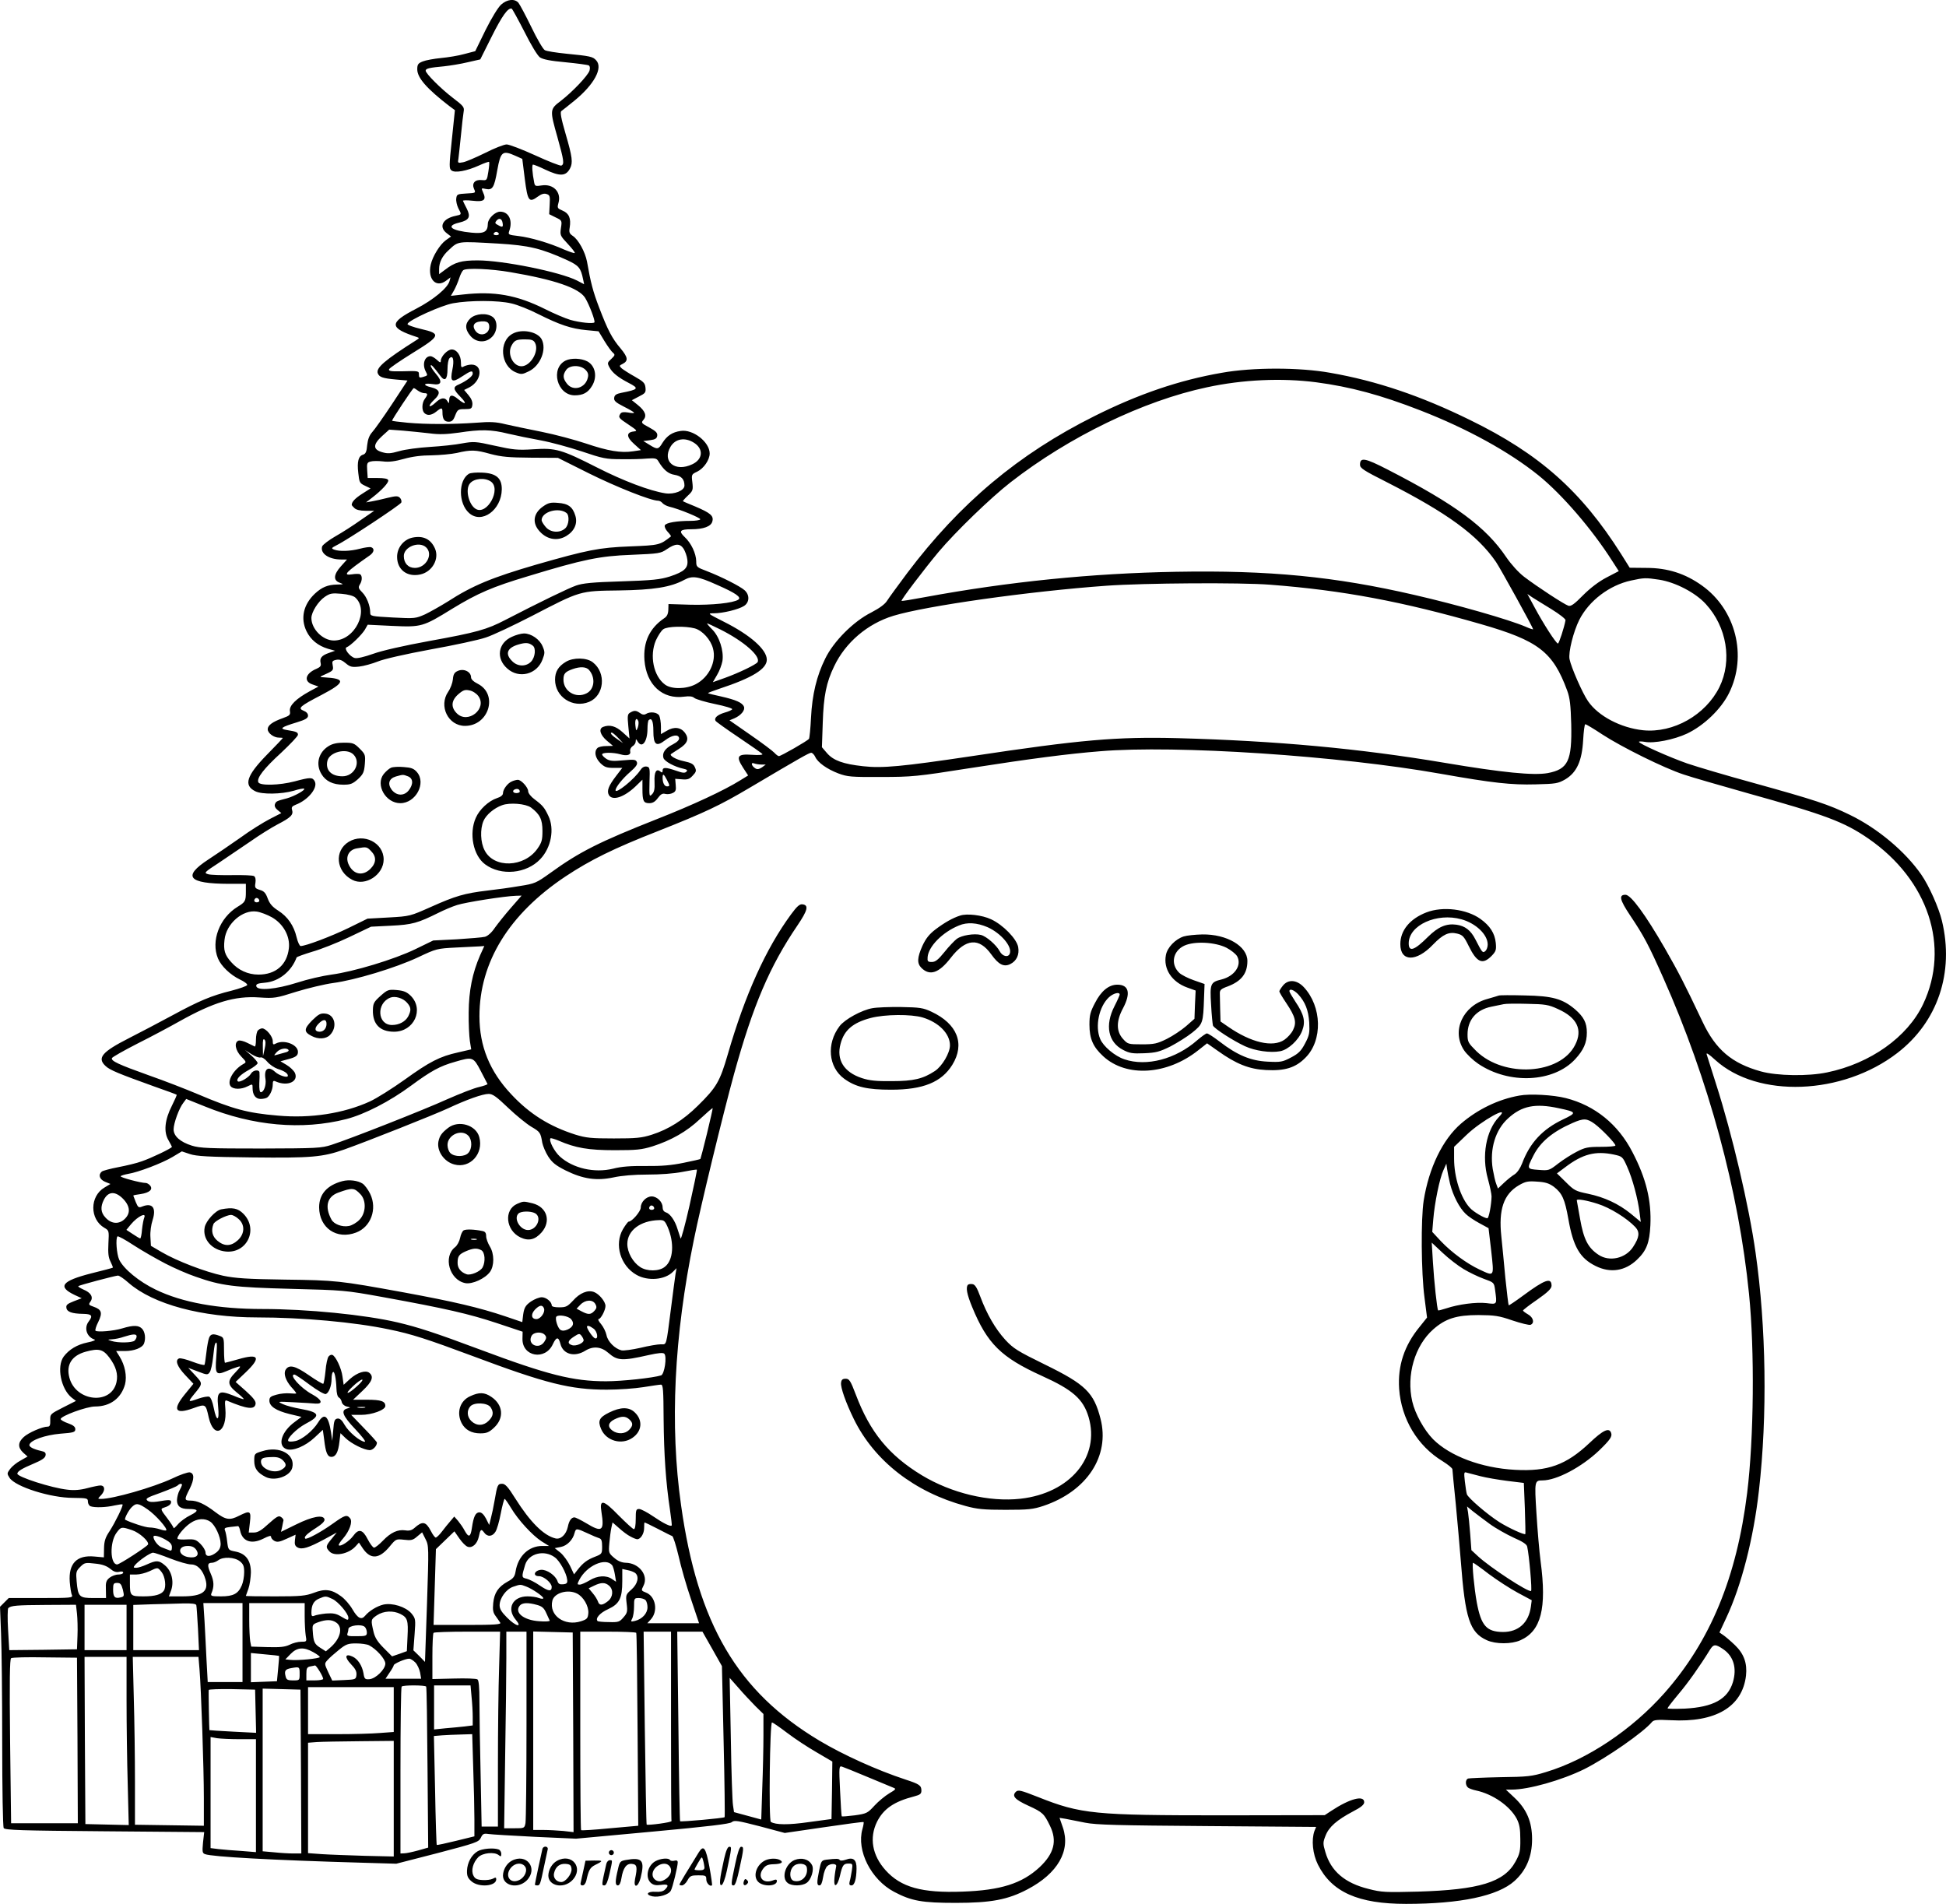 <?xml version="1.0" encoding="UTF-8"?>
<svg xmlns="http://www.w3.org/2000/svg" version="1.0" viewBox="0 0 1158.028 1132.95" preserveAspectRatio="xMidYMid meet">
  <g transform="translate(-245.696,1409.95) scale(0.1,-0.1)" fill="#000000" stroke="none">
    <path d="M5439 14072 c-18 -16 -57 -80 -93 -152 l-61 -125 -65 -17 c-35 -10 -98 -20 -140 -24 -41 -4 -90 -13 -107 -20 -28 -11 -33 -18 -33 -47 0 -51 58 -116 190 -218 l34 -25 -18 -174 c-17 -160 -17 -174 -2 -185 21 -16 91 -3 164 30 30 14 57 23 59 21 3 -2 1 -28 -4 -58 -8 -52 -9 -53 -39 -50 -41 4 -61 -19 -46 -53 11 -24 10 -24 -46 -27 -54 -3 -57 -5 -60 -30 -2 -15 4 -40 12 -57 21 -39 21 -38 -16 -46 -77 -16 -102 -65 -53 -103 l26 -20 -31 -22 c-35 -25 -79 -96 -90 -146 -19 -85 31 -139 90 -96 l28 21 -6 -22 c-11 -41 -95 -111 -199 -165 -163 -84 -162 -114 7 -169 12 -4 12 -7 -3 -16 -191 -121 -244 -167 -232 -199 9 -23 30 -30 109 -37 l68 -6 -92 -140 c-51 -77 -104 -152 -118 -167 -17 -19 -26 -42 -30 -77 -3 -39 -9 -52 -24 -57 -28 -8 -37 -41 -29 -109 6 -56 8 -61 40 -76 l33 -16 -50 -32 c-42 -27 -62 -48 -62 -66 0 -2 7 -11 16 -19 10 -10 33 -16 66 -16 l52 0 -80 -55 c-43 -31 -112 -75 -151 -97 -40 -23 -75 -50 -79 -60 -13 -42 40 -78 114 -78 l34 0 -36 -40 c-44 -49 -47 -84 -8 -98 26 -10 25 -10 -15 -11 -56 -1 -91 -16 -132 -54 -69 -65 -87 -147 -50 -224 25 -51 68 -86 127 -104 l43 -12 -37 -13 c-43 -15 -56 -31 -49 -60 4 -17 -2 -24 -24 -34 -68 -28 -79 -76 -23 -94 l34 -12 -52 -28 c-82 -45 -122 -85 -118 -117 4 -24 -1 -28 -42 -43 -62 -22 -90 -43 -90 -66 0 -23 36 -50 67 -50 13 0 23 -1 23 -2 0 -2 -43 -47 -95 -100 -121 -124 -140 -182 -69 -217 39 -20 156 -18 229 3 31 10 59 15 62 12 8 -8 -59 -45 -102 -57 -61 -16 -65 -17 -72 -35 -4 -11 2 -24 16 -35 l22 -18 -68 -35 c-37 -19 -118 -69 -178 -113 -61 -43 -145 -100 -188 -128 -156 -102 -121 -144 121 -145 l102 0 0 -47 c0 -56 -4 -62 -50 -90 -107 -66 -159 -203 -116 -307 19 -46 74 -98 130 -125 26 -12 46 -27 44 -33 -2 -6 -44 -21 -94 -34 -118 -29 -192 -60 -354 -148 -74 -40 -190 -101 -257 -135 -159 -81 -190 -117 -138 -165 25 -24 76 -45 290 -122 72 -25 131 -47 133 -49 2 -2 -11 -31 -28 -65 -43 -84 -50 -156 -21 -205 11 -20 21 -38 21 -40 0 -8 -123 -67 -179 -86 -29 -11 -93 -26 -140 -35 -47 -9 -92 -21 -98 -26 -23 -19 -14 -47 19 -61 l32 -13 -35 -21 c-89 -52 -89 -189 -1 -240 28 -16 28 -18 24 -93 -3 -59 0 -84 13 -109 9 -18 15 -34 13 -35 -2 -2 -59 -17 -128 -34 -176 -45 -202 -79 -100 -128 l43 -20 -47 -18 c-38 -15 -47 -22 -44 -39 3 -24 32 -35 101 -36 50 -1 58 -11 32 -45 -30 -39 -12 -93 35 -108 8 -3 -11 -11 -42 -17 -63 -13 -110 -42 -142 -84 -43 -59 -17 -193 48 -245 l25 -19 -77 -39 c-76 -39 -77 -39 -76 -76 1 -29 -3 -38 -15 -38 -32 0 -115 -36 -143 -62 -35 -32 -36 -62 -3 -93 l26 -23 -42 -24 c-23 -12 -51 -35 -62 -50 -19 -26 -19 -28 -3 -53 35 -53 244 -119 378 -119 83 -1 88 -2 88 -22 0 -12 7 -25 16 -28 24 -9 93 -7 143 5 24 5 45 8 47 6 6 -6 -43 -106 -77 -159 -25 -37 -32 -59 -33 -101 l-1 -55 -56 5 c-105 10 -155 -41 -147 -151 3 -34 8 -69 13 -78 7 -17 -6 -18 -184 -18 l-192 0 -26 -26 -26 -26 6 -157 c4 -86 7 -379 7 -651 0 -277 4 -501 9 -509 8 -12 103 -15 601 -19 l592 -5 -7 -62 c-5 -55 -4 -63 12 -69 41 -16 405 -36 933 -51 l205 -6 245 63 c229 60 246 66 258 91 11 24 18 27 45 23 18 -3 142 -10 277 -17 l245 -11 455 42 c337 31 459 46 471 56 15 13 34 10 166 -24 l150 -40 233 34 c128 19 234 33 236 31 2 -2 -1 -21 -7 -42 -36 -128 51 -300 188 -373 104 -55 167 -66 368 -66 210 0 310 19 427 81 179 94 257 229 210 367 l-20 58 37 -6 c20 -4 72 -14 116 -23 66 -13 193 -16 727 -20 l647 -5 -10 -24 c-19 -53 -11 -137 21 -201 82 -163 239 -233 524 -233 323 0 546 47 645 136 70 63 105 145 105 249 0 103 -32 179 -106 248 l-50 47 35 0 c101 0 298 56 432 122 133 67 352 219 403 281 11 12 31 14 111 10 266 -15 426 79 448 265 8 74 -12 130 -66 182 -26 25 -58 52 -70 60 l-22 15 41 88 c90 192 162 472 194 757 51 447 43 974 -20 1415 -39 278 -140 707 -234 1000 -28 88 -54 169 -57 180 -4 13 13 2 51 -33 252 -229 757 -210 1083 41 241 185 340 479 266 787 -18 76 -77 209 -123 275 -95 137 -259 275 -424 355 -127 62 -209 89 -573 190 -161 44 -339 97 -395 116 -106 37 -288 118 -288 129 0 3 15 3 34 0 55 -11 175 13 252 49 101 48 203 146 250 241 110 222 40 497 -161 640 -99 71 -204 105 -330 105 l-100 1 -52 83 c-237 374 -486 595 -898 796 -293 144 -557 233 -832 281 -182 33 -464 33 -646 0 -254 -44 -496 -127 -756 -257 -453 -226 -802 -519 -1115 -934 -56 -75 -110 -149 -120 -165 -12 -20 -44 -44 -94 -70 -106 -53 -225 -172 -275 -276 -50 -101 -77 -212 -84 -351 -3 -64 -9 -121 -12 -125 -8 -12 -167 -103 -179 -103 -5 0 -17 9 -27 20 -10 11 -74 59 -142 106 l-125 87 29 12 c39 17 65 48 57 69 -9 24 -48 41 -136 61 -43 9 -78 18 -78 20 0 2 30 13 68 26 197 65 282 118 282 173 0 60 -98 147 -258 227 -95 48 -96 49 -57 49 54 0 148 23 180 44 32 21 34 65 3 93 -27 24 -137 80 -225 114 -61 23 -63 25 -63 59 -1 46 -30 108 -69 144 -37 35 -28 46 39 46 74 0 119 17 126 47 9 33 -11 50 -103 89 -37 15 -70 29 -72 31 -2 1 11 16 29 33 30 28 32 34 27 79 -6 47 -5 48 29 64 39 19 74 70 74 108 0 68 -100 146 -173 134 -49 -7 -81 -28 -108 -71 -24 -40 -30 -41 -78 -11 l-36 22 40 5 c31 4 41 10 43 27 2 17 -8 27 -48 49 -47 25 -49 28 -34 45 21 24 11 52 -33 88 l-36 29 42 22 c38 19 42 24 39 53 -3 27 -12 36 -63 65 -33 18 -68 41 -78 49 -16 15 -16 17 5 27 35 18 32 39 -12 92 -51 60 -76 108 -128 244 -37 97 -50 148 -72 273 -11 57 -51 131 -85 153 -19 13 -23 21 -18 49 9 55 -4 85 -42 101 -31 13 -33 16 -25 45 19 65 -30 116 -100 105 -36 -6 -40 -4 -44 16 -12 60 -15 108 -7 108 5 0 38 -13 73 -30 87 -41 122 -40 147 7 18 34 14 68 -26 205 -28 96 -34 131 -25 137 6 4 41 32 78 62 117 96 170 194 129 239 -20 23 -37 26 -179 40 -60 6 -117 15 -127 21 -10 5 -46 66 -80 137 -34 70 -69 135 -77 145 -23 26 -67 21 -103 -11z m139 -162 c39 -78 77 -141 92 -152 18 -12 62 -21 152 -29 70 -7 132 -15 139 -19 7 -5 8 -16 4 -31 -10 -30 -101 -126 -171 -180 -66 -50 -66 -53 -19 -219 38 -136 41 -158 22 -166 -7 -2 -77 25 -155 61 -79 36 -155 65 -170 65 -15 0 -72 -22 -127 -50 -55 -27 -115 -53 -132 -56 -32 -6 -33 -5 -28 22 2 16 9 79 15 139 6 61 13 124 16 140 5 27 -1 34 -64 82 -72 55 -162 145 -162 162 0 13 23 18 110 26 36 4 99 14 140 24 l75 17 67 134 c62 124 98 175 120 168 4 -2 38 -64 76 -138z m-53 -738 l40 -18 15 -120 c17 -132 25 -143 78 -104 20 15 37 20 51 15 20 -6 22 -13 19 -63 l-3 -57 38 -19 c38 -18 39 -19 32 -63 -6 -43 -5 -46 40 -94 26 -28 45 -52 42 -55 -2 -3 -30 7 -62 20 -86 39 -203 73 -273 81 -59 7 -62 8 -55 29 23 63 -2 116 -54 116 -30 0 -73 -42 -73 -72 -1 -49 -22 -60 -97 -53 -123 12 -157 40 -73 60 59 14 69 34 45 82 -11 21 -21 42 -23 47 -3 4 23 5 57 1 69 -8 84 4 62 51 -11 25 -10 25 17 19 40 -8 50 8 68 111 20 112 31 121 109 86z m-77 -400 c4 -25 -1 -27 -29 -11 -16 8 -18 13 -8 25 16 19 33 13 37 -14z m-23 -62 c3 -5 -3 -10 -15 -10 -12 0 -18 5 -15 10 3 6 10 10 15 10 5 0 12 -4 15 -10z m-2 -60 c181 -11 254 -28 410 -99 69 -32 80 -46 94 -114 l6 -29 -42 22 c-100 51 -441 120 -592 120 -97 0 -136 -11 -194 -56 l-35 -26 0 31 c0 39 19 78 57 112 59 55 48 53 296 39z m71 -170 c265 -45 409 -95 445 -153 25 -41 62 -139 55 -146 -9 -9 -87 -1 -143 15 -30 9 -99 38 -152 65 -167 83 -300 107 -487 86 l-72 -8 19 33 c10 18 24 51 31 73 7 22 18 43 24 47 21 14 164 8 280 -12z m6 -186 c36 -8 109 -37 163 -65 124 -62 194 -86 284 -94 l72 -7 35 -58 c19 -31 42 -63 51 -70 13 -11 12 -15 -10 -36 -24 -22 -25 -25 -11 -51 16 -31 52 -60 114 -92 64 -33 59 -39 -43 -59 -30 -6 -41 -13 -43 -29 -3 -18 8 -28 57 -53 34 -17 61 -33 61 -36 0 -4 -16 -3 -36 1 -26 4 -39 2 -45 -7 -14 -22 -11 -26 48 -65 52 -35 55 -38 31 -41 -45 -5 -44 -33 2 -74 l41 -37 -47 -7 c-72 -11 -149 2 -279 46 -66 22 -185 54 -265 70 -80 16 -176 36 -215 45 -56 14 -91 16 -175 9 -143 -10 -296 -10 -407 0 -51 5 -93 10 -93 12 0 8 123 194 129 194 3 0 15 -7 25 -15 11 -8 28 -15 38 -15 22 0 22 -8 3 -34 -18 -24 -19 -68 -3 -84 17 -17 42 -15 71 8 32 26 37 25 37 -4 0 -40 11 -56 37 -56 19 0 28 8 39 38 14 35 18 37 57 37 38 0 42 3 45 26 2 17 -6 37 -23 57 l-26 31 30 15 c75 39 84 136 13 136 -13 0 -32 -5 -43 -10 -17 -10 -19 -7 -19 22 0 43 -25 78 -55 78 -25 0 -65 -42 -65 -68 0 -12 -5 -11 -23 6 -13 12 -30 22 -38 22 -36 0 -51 -49 -28 -92 12 -23 12 -23 -18 -32 -19 -6 -23 -3 -23 13 0 24 1 24 -104 21 -61 -1 -77 1 -74 12 2 7 65 50 139 96 169 104 173 116 51 144 -46 11 -82 24 -80 30 8 23 200 110 271 123 100 18 268 18 347 -1z m-351 -394 c-15 -72 -3 -81 57 -41 53 35 64 38 64 17 0 -16 -38 -44 -82 -64 -37 -15 -35 -29 9 -74 42 -43 31 -51 -16 -12 -33 28 -51 25 -51 -9 -1 -20 -2 -20 -11 -4 -14 24 -39 21 -71 -10 -15 -14 -31 -24 -34 -20 -4 3 8 20 25 36 43 40 38 62 -17 76 -52 12 -45 27 9 19 54 -9 61 14 20 61 -17 20 -31 41 -31 48 1 12 16 -5 56 -58 28 -39 44 -25 44 39 0 28 5 57 12 64 21 21 29 -12 17 -68z m5138 -75 c206 -27 387 -76 623 -168 280 -109 528 -246 702 -386 140 -113 319 -321 438 -508 l40 -62 -73 -38 c-46 -24 -96 -62 -140 -106 -52 -53 -72 -67 -87 -62 -25 8 -187 114 -263 172 -34 26 -77 74 -106 116 -121 180 -303 315 -706 522 -136 70 -165 75 -165 29 0 -20 21 -34 158 -103 361 -184 541 -315 651 -475 26 -38 221 -391 221 -401 0 -2 -20 4 -44 15 -100 43 -408 131 -661 189 -475 110 -866 148 -1420 138 -502 -9 -997 -59 -1495 -151 -74 -14 -136 -24 -138 -22 -5 5 135 189 220 291 101 120 311 323 428 414 349 272 792 486 1170 566 213 46 443 56 647 30z m-5275 -304 c59 -8 102 -6 175 4 130 20 192 19 293 -6 47 -11 134 -29 195 -40 60 -11 170 -41 245 -66 124 -42 143 -46 235 -46 55 -1 124 1 154 4 45 3 56 1 65 -15 31 -52 59 -76 97 -82 41 -7 59 -26 59 -64 0 -30 -61 -54 -114 -46 -91 14 -250 74 -405 153 -213 108 -246 118 -381 109 -93 -6 -120 -3 -228 21 -116 26 -126 26 -195 14 -40 -8 -126 -17 -192 -21 -66 -4 -148 -15 -182 -25 -53 -15 -69 -16 -103 -6 -55 16 -54 46 1 96 l42 38 81 -6 c45 -4 116 -11 158 -16z m1576 -57 c57 -37 51 -98 -11 -127 -102 -49 -182 15 -130 104 29 49 87 58 141 23z m-1212 -66 c65 -17 108 -21 240 -22 l161 -1 184 -92 c163 -81 369 -163 412 -163 8 0 20 -6 26 -14 7 -8 24 -17 39 -21 60 -14 191 -68 186 -76 -3 -5 -29 -9 -58 -9 -82 0 -147 -11 -153 -27 -3 -8 5 -25 17 -38 13 -14 22 -26 19 -28 -65 -51 -68 -52 -244 -59 -183 -7 -252 -21 -556 -108 -264 -77 -379 -124 -529 -221 -42 -26 -102 -60 -133 -75 -57 -25 -61 -26 -193 -19 -128 7 -134 8 -134 29 0 41 -21 94 -47 120 -23 23 -25 30 -15 47 16 24 15 56 0 62 -7 2 -28 2 -45 -1 -60 -9 -41 11 105 113 25 18 29 40 8 48 -8 3 -38 -1 -68 -9 -58 -15 -121 -17 -153 -5 -18 7 -16 10 15 26 65 32 379 240 385 254 3 8 -1 21 -8 28 -12 12 -23 12 -73 0 -32 -8 -75 -18 -94 -21 l-35 -6 35 27 c60 46 102 92 97 105 -2 9 -24 13 -63 13 l-59 0 -3 46 c-3 41 0 47 20 52 13 4 46 4 73 1 36 -5 73 0 126 15 50 14 105 21 165 21 49 1 116 7 149 14 85 20 112 19 201 -6z m1149 -564 c9 -15 20 -44 22 -64 7 -50 -16 -72 -104 -101 -58 -18 -101 -23 -288 -29 -170 -5 -231 -11 -270 -25 -46 -16 -215 -98 -420 -204 -111 -58 -172 -75 -454 -126 -148 -27 -281 -57 -333 -76 -54 -19 -96 -29 -110 -25 -30 8 -67 58 -48 64 22 8 89 73 108 104 l17 30 145 -7 c175 -8 183 -6 358 102 151 92 238 130 452 194 328 100 426 120 616 127 163 7 172 8 210 34 50 34 77 35 99 2z m197 -214 c112 -49 150 -75 128 -89 -30 -20 -158 -33 -284 -30 l-131 4 -1 -34 c-1 -25 -8 -40 -24 -50 -87 -59 -126 -141 -118 -250 11 -146 107 -235 237 -217 31 4 49 2 60 -8 9 -7 64 -24 123 -36 59 -12 105 -26 102 -31 -2 -5 -23 -14 -45 -20 -43 -13 -64 -32 -54 -49 4 -6 67 -51 140 -100 73 -49 136 -93 139 -98 3 -5 -23 -7 -63 -4 -86 6 -96 -9 -52 -77 l30 -46 -47 -29 c-96 -60 -283 -147 -494 -230 -344 -136 -462 -195 -636 -321 -84 -60 -92 -64 -183 -78 -51 -9 -138 -21 -192 -27 -135 -16 -190 -32 -335 -97 -124 -55 -125 -56 -251 -63 l-127 -7 -114 -56 c-103 -50 -254 -107 -284 -107 -6 0 -17 23 -24 52 -16 69 -53 123 -110 159 -34 22 -50 40 -62 72 -12 33 -22 44 -47 51 -28 9 -31 13 -26 42 3 20 0 34 -8 40 -8 5 -66 7 -129 6 -63 -1 -128 1 -143 5 -28 8 -27 10 65 70 51 34 135 91 186 126 51 36 123 81 161 101 79 41 95 57 86 86 -5 16 0 22 22 31 74 28 133 101 113 139 -13 25 -26 25 -119 0 -91 -24 -209 -27 -217 -5 -10 25 33 81 137 176 54 51 99 98 99 106 0 15 -8 19 -64 28 -49 8 -38 17 57 46 52 16 67 25 67 40 0 12 -10 23 -26 29 -37 15 -23 27 106 94 143 75 147 98 15 105 -29 1 -29 2 14 21 40 18 43 23 38 49 -5 25 -3 29 21 34 19 4 35 -2 56 -20 26 -22 37 -25 81 -20 27 3 77 17 110 30 36 15 164 44 315 72 140 25 288 57 328 71 41 13 165 72 276 129 289 150 282 148 516 151 206 3 308 19 389 63 48 26 82 21 193 -29z m5608 30 c97 -15 216 -77 278 -145 125 -136 158 -337 81 -494 -82 -166 -274 -275 -454 -257 -133 14 -267 84 -328 173 -33 47 -101 203 -110 250 -8 41 23 164 58 234 58 114 179 206 308 234 78 17 87 17 167 5z m-2314 -30 c431 -33 786 -100 1252 -234 344 -99 430 -165 515 -396 16 -43 21 -86 24 -200 5 -219 -19 -268 -140 -291 -85 -15 -268 3 -612 61 -510 86 -1004 131 -1590 147 -364 9 -575 -9 -1225 -107 -415 -62 -533 -73 -647 -60 -119 13 -176 34 -214 77 l-31 36 5 146 c5 159 21 239 68 336 67 141 198 253 352 300 193 59 809 146 1268 179 223 16 797 20 975 6z m-5445 -76 c86 -78 -3 -256 -127 -256 -66 0 -134 68 -134 134 0 35 41 100 80 126 31 21 43 23 99 18 38 -3 71 -12 82 -22z m7119 -70 c47 -29 84 -58 83 -65 -7 -42 -39 -139 -45 -139 -11 0 -87 118 -140 217 l-42 78 29 -20 c17 -10 68 -43 115 -71z m-4947 -120 c140 -70 243 -160 222 -195 -9 -14 -110 -63 -193 -93 l-73 -26 25 43 c14 23 28 61 32 83 9 61 -18 146 -62 189 -19 19 -32 35 -29 35 3 0 38 -16 78 -36z m-151 6 c45 -13 94 -66 108 -120 21 -78 -24 -171 -103 -212 -57 -30 -145 -31 -183 -2 -68 50 -93 172 -54 263 13 28 32 58 44 66 24 18 132 20 188 5z m5400 -631 c117 -76 365 -199 483 -238 50 -17 221 -66 380 -111 466 -130 576 -171 721 -271 356 -246 487 -643 325 -985 -93 -196 -314 -353 -571 -406 -113 -24 -298 -21 -395 6 -172 48 -268 129 -346 294 -114 240 -142 293 -224 437 -117 203 -203 320 -235 320 -41 0 -35 -29 27 -122 83 -124 110 -175 198 -373 269 -604 449 -1268 510 -1880 34 -337 29 -858 -11 -1184 -62 -502 -219 -882 -492 -1191 -194 -219 -460 -397 -707 -471 -81 -25 -108 -28 -270 -30 -98 -2 -185 -6 -192 -8 -17 -7 -17 -40 0 -54 6 -5 28 -13 47 -17 100 -21 203 -93 243 -169 16 -32 21 -59 21 -121 1 -70 -3 -87 -29 -134 -67 -122 -215 -167 -580 -178 -193 -5 -217 -4 -294 16 -142 35 -224 106 -257 219 -15 50 -15 58 1 98 20 52 67 93 163 144 49 25 67 41 67 55 0 44 -85 22 -197 -52 l-38 -25 -607 -1 c-765 0 -843 7 -1099 109 -104 41 -118 44 -132 31 -25 -25 -6 -46 75 -83 85 -39 93 -47 128 -119 44 -90 25 -165 -62 -247 -105 -97 -231 -137 -459 -145 -242 -9 -366 26 -457 127 -80 89 -98 193 -51 289 39 77 101 120 222 151 34 9 42 15 42 34 0 31 -12 39 -95 66 -170 56 -371 147 -513 232 -487 292 -723 694 -822 1399 -68 477 -42 1006 76 1581 40 199 173 746 239 986 113 409 212 641 377 884 61 90 69 121 31 126 -17 3 -33 -11 -69 -60 -149 -203 -273 -476 -376 -832 -47 -162 -67 -197 -178 -306 -87 -86 -175 -141 -275 -173 -60 -19 -93 -22 -225 -22 -135 0 -165 3 -230 23 -153 49 -271 122 -381 240 -128 136 -189 286 -189 464 0 322 176 608 512 832 148 98 285 166 553 271 278 110 366 152 540 255 304 180 357 210 369 210 7 0 18 -11 24 -24 15 -34 70 -73 138 -99 54 -20 76 -22 254 -21 183 0 215 3 525 52 372 58 591 86 778 101 451 38 1425 -27 2027 -134 311 -55 421 -67 565 -63 121 3 133 5 177 30 68 41 99 109 106 234 3 51 8 94 13 94 4 0 50 -27 101 -61z m-5004 -179 l26 0 -23 -17 c-17 -11 -28 -13 -39 -6 -23 14 -29 38 -8 30 10 -4 30 -7 44 -7z m-1490 -852 c-35 -40 -78 -94 -96 -119 -19 -29 -42 -49 -59 -54 -15 -4 -91 -10 -168 -15 l-140 -7 -105 -51 c-127 -62 -371 -135 -500 -152 -52 -7 -144 -28 -205 -48 -126 -40 -237 -50 -243 -21 -2 13 8 17 53 21 82 7 157 68 187 150 2 4 44 19 93 34 50 14 149 53 220 87 l130 62 120 6 c125 6 159 16 282 77 32 16 81 37 110 46 49 16 282 53 351 55 l33 1 -63 -72z m-1498 41 c0 -5 -7 -9 -15 -9 -15 0 -20 12 -9 23 8 8 24 -1 24 -14z m75 -98 c68 -39 109 -113 101 -184 -11 -99 -78 -157 -181 -157 -63 0 -121 27 -162 74 -39 43 -47 72 -40 133 10 96 108 181 192 168 22 -3 63 -19 90 -34z m1239 -226 c-46 -106 -67 -210 -68 -340 -1 -66 3 -142 7 -170 l8 -50 -78 -18 c-109 -24 -169 -55 -319 -163 -73 -52 -165 -110 -206 -129 -156 -71 -352 -102 -549 -84 -179 15 -267 39 -474 127 -71 30 -202 81 -291 112 -182 65 -227 86 -221 103 2 6 71 45 153 87 82 41 194 101 249 132 204 114 329 152 475 142 91 -6 100 -4 220 34 69 21 168 45 220 52 129 17 371 90 505 153 108 51 112 52 225 58 63 3 127 6 142 7 l27 2 -25 -55z m3 -687 c21 -40 39 -76 41 -79 1 -3 -21 -11 -50 -18 -29 -6 -113 -39 -188 -72 -143 -65 -581 -237 -690 -272 -61 -20 -88 -21 -420 -22 -309 0 -362 2 -411 17 -70 22 -109 57 -109 97 0 36 33 127 58 158 l17 23 112 -45 c285 -116 576 -142 840 -75 109 28 259 105 386 199 118 87 172 117 262 142 105 31 109 29 152 -53z m164 -221 c47 -45 109 -95 137 -112 53 -31 56 -35 66 -96 4 -19 19 -56 35 -81 24 -37 44 -53 103 -83 105 -52 185 -63 285 -42 50 11 124 17 203 17 76 0 158 6 208 16 45 9 84 15 86 13 2 -2 -18 -98 -44 -214 -26 -115 -50 -203 -53 -195 -3 8 -11 33 -18 55 -15 51 -44 92 -69 100 -13 4 -20 15 -20 31 0 31 -33 64 -65 64 -32 0 -65 -33 -65 -66 0 -23 -52 -84 -72 -84 -4 0 -19 -20 -34 -45 -53 -91 -15 -218 81 -272 67 -38 168 -30 216 18 l22 22 -6 -34 c-3 -19 -15 -110 -27 -204 -30 -233 -25 -215 -61 -215 -18 0 -72 -9 -121 -21 -49 -11 -100 -18 -113 -15 -40 10 -82 53 -89 91 -4 19 -18 48 -32 65 -14 16 -21 30 -15 30 13 0 41 53 41 78 0 26 -37 71 -68 83 -37 14 -85 -5 -126 -52 -32 -34 -41 -39 -81 -39 -28 0 -45 4 -45 12 0 21 -33 48 -59 48 -15 0 -43 -11 -64 -25 -36 -25 -43 -40 -49 -97 l-3 -26 -100 34 c-154 52 -307 88 -606 143 -384 70 -402 72 -709 76 -221 3 -293 8 -365 23 -107 23 -274 87 -365 140 l-65 38 -3 53 c-2 30 4 73 13 100 23 72 0 104 -59 82 -24 -10 -27 -8 -41 25 -8 20 -15 38 -15 39 0 2 20 6 44 9 53 8 75 28 56 51 -7 8 -18 15 -25 15 -30 0 -154 33 -150 40 2 4 22 10 44 14 62 10 203 64 265 101 l55 33 48 -16 c39 -13 109 -17 371 -20 353 -4 419 2 547 47 138 49 536 207 620 246 109 51 204 85 240 85 24 0 47 -17 116 -83z m1183 -153 c-20 -82 -38 -150 -39 -151 -1 -2 -46 -12 -100 -23 -72 -15 -132 -20 -224 -19 -90 1 -146 -3 -196 -16 -111 -27 -238 2 -316 72 -34 31 -68 97 -56 109 2 2 24 -4 48 -14 101 -44 178 -57 334 -57 130 0 160 3 225 23 112 36 204 88 283 163 40 37 73 66 75 64 1 -1 -14 -69 -34 -151z m-3474 -389 c43 -45 45 -88 5 -123 -35 -30 -79 -24 -112 14 -27 29 -29 63 -8 104 26 51 68 53 115 5z m3160 -56 c0 -5 -7 -9 -15 -9 -15 0 -20 12 -9 23 8 8 24 -1 24 -14z m-3035 -56 c-4 -10 -10 -42 -13 -70 -2 -29 -7 -53 -11 -53 -3 0 -23 12 -44 26 l-38 25 28 34 c40 47 93 73 78 38z m3115 -55 c41 -95 34 -198 -17 -237 -34 -28 -107 -28 -147 -1 -43 28 -76 87 -76 137 0 80 77 139 188 142 30 1 35 -3 52 -41z m-2990 -217 c52 -27 134 -63 182 -79 153 -54 225 -63 568 -72 310 -8 319 -8 545 -49 380 -69 512 -100 676 -154 l156 -52 -1 -42 c-2 -107 136 -131 181 -32 21 45 34 45 45 1 16 -62 84 -80 148 -40 47 29 95 24 137 -13 54 -47 81 -49 240 -13 58 13 86 15 93 8 17 -17 1 -122 -19 -129 -49 -15 -231 -35 -328 -35 -196 0 -347 38 -753 190 -262 98 -367 132 -486 160 -195 46 -540 80 -805 80 -265 0 -478 39 -635 115 -100 48 -192 124 -218 179 -15 33 -22 126 -10 138 3 4 47 -20 97 -53 51 -33 135 -81 187 -108z m-217 -116 c146 -127 435 -205 765 -205 266 0 578 -28 782 -71 134 -27 232 -59 500 -159 437 -164 583 -200 798 -200 70 0 168 7 217 15 50 8 97 15 105 15 13 0 15 -30 16 -208 2 -208 13 -373 38 -538 7 -49 12 -91 10 -92 -6 -9 -50 13 -110 54 -35 24 -73 44 -84 44 -18 0 -20 -7 -20 -60 0 -36 -4 -60 -11 -60 -6 0 -46 37 -90 81 -92 95 -116 100 -103 21 18 -113 4 -124 -90 -67 -32 19 -64 35 -71 35 -18 0 -32 -20 -39 -56 -10 -47 -43 -77 -74 -69 -70 17 -150 97 -239 238 -43 69 -60 87 -78 87 -26 0 -29 -6 -45 -100 -6 -36 -16 -83 -22 -105 l-10 -40 -19 38 c-13 24 -26 37 -39 37 -23 0 -35 -24 -45 -93 -8 -55 -19 -59 -43 -16 -9 18 -27 43 -39 58 l-23 26 -22 -26 c-13 -15 -36 -43 -51 -63 -15 -20 -32 -36 -37 -36 -5 0 -18 17 -29 39 -30 57 -50 61 -98 18 -16 -14 -31 -18 -55 -14 -44 6 -85 -12 -133 -62 -21 -22 -45 -41 -52 -41 -7 0 -24 23 -38 50 -30 59 -54 65 -87 19 -23 -31 -75 -65 -85 -55 -3 3 8 21 25 40 39 45 59 101 42 121 -19 23 -31 19 -101 -31 -71 -51 -158 -98 -166 -90 -9 9 9 28 64 63 36 23 53 40 51 51 -6 30 -72 18 -169 -30 l-90 -44 7 30 c3 17 7 35 8 39 0 5 -6 14 -16 20 -13 9 -26 1 -73 -41 -42 -39 -64 -52 -87 -52 l-31 0 7 60 c8 69 2 73 -64 40 -56 -29 -80 -25 -141 21 -64 49 -108 69 -149 69 -37 0 -37 7 -4 71 28 57 28 92 0 97 -10 2 -58 -14 -105 -37 -112 -52 -351 -121 -423 -121 -21 0 -21 0 2 24 24 27 22 56 -6 56 -9 0 -44 -7 -78 -16 -41 -11 -79 -14 -118 -9 -94 10 -298 76 -298 95 0 14 28 31 97 60 48 20 69 34 71 49 3 15 -4 22 -25 26 -48 11 -75 25 -71 38 8 27 93 57 183 65 80 6 90 9 90 27 0 14 -12 24 -43 35 -24 8 -44 20 -44 25 -1 18 154 75 205 75 90 0 155 49 178 132 12 48 0 113 -33 166 l-20 32 52 0 c55 0 104 19 114 45 11 30 6 68 -11 87 -20 22 -52 23 -118 3 -52 -16 -149 -24 -160 -14 -3 4 4 28 17 53 26 54 20 73 -29 90 -29 10 -30 13 -18 30 19 26 3 54 -42 72 -19 9 -33 17 -30 20 5 6 214 61 235 63 8 1 37 -19 65 -44z m2777 -126 c9 -16 8 -25 -6 -40 -21 -23 -36 -24 -76 -3 l-30 16 23 24 c29 30 74 32 89 3z m-306 -25 c9 -23 -20 -64 -45 -64 -30 0 -35 28 -9 56 27 28 45 31 54 8z m161 -64 c21 -24 14 -46 -20 -62 -19 -8 -31 -9 -43 -2 -17 11 -34 69 -24 79 13 13 70 4 87 -15z m133 -56 c24 -16 32 -67 9 -58 -12 4 -47 55 -47 68 0 10 15 7 38 -10z m-288 -39 c10 -12 9 -20 -4 -40 -32 -49 -103 -16 -76 35 13 24 62 27 80 5z m230 -31 c0 -17 -46 -37 -69 -29 -30 9 -26 27 12 51 29 19 33 19 44 5 7 -9 13 -21 13 -27z m-2660 23 c0 -7 -5 -18 -12 -25 -13 -13 -99 -15 -138 -2 -25 8 -25 8 5 10 17 1 48 7 70 15 53 17 75 18 75 2z m-163 -125 c40 -53 54 -100 43 -148 -31 -137 -242 -116 -280 27 -21 77 14 132 97 155 77 21 103 15 140 -34z m433 -759 c-1 -5 -7 -19 -15 -33 -8 -14 -14 -39 -15 -57 0 -37 21 -53 69 -53 60 0 63 -11 11 -37 -27 -13 -61 -38 -75 -55 -14 -16 -25 -26 -25 -21 0 4 -18 32 -40 61 -35 45 -38 53 -23 58 33 10 48 21 48 35 0 15 -11 15 -82 3 -30 -4 -48 -3 -59 6 -13 12 -2 18 77 46 51 19 97 38 103 44 12 12 26 13 26 3z m1958 -137 c43 -72 126 -162 181 -198 l45 -28 -40 0 c-81 0 -144 -60 -159 -152 -5 -31 -14 -42 -47 -60 -56 -31 -80 -67 -86 -128 -4 -41 -1 -57 15 -78 11 -15 23 -33 27 -39 6 -10 -36 -13 -195 -13 l-202 0 7 225 7 226 55 53 55 53 30 -43 c16 -23 38 -46 50 -49 27 -9 56 18 65 59 9 45 14 50 31 27 19 -28 49 -27 68 3 9 13 23 62 32 110 9 47 20 86 23 86 3 0 20 -24 38 -54z m-2162 -9 c48 -33 120 -115 110 -124 -3 -3 -19 0 -37 6 -18 6 -46 11 -63 11 -23 0 -110 28 -144 46 -7 4 19 55 38 74 27 27 40 26 96 -13z m373 -73 c29 -21 60 -88 61 -131 0 -22 -8 -38 -26 -52 -35 -27 -64 -27 -64 0 0 11 -13 34 -30 51 -26 26 -36 29 -80 27 -27 -2 -52 0 -56 3 -9 10 37 68 76 94 40 28 86 31 119 8z m2500 -88 c16 -9 34 -16 40 -16 20 0 41 33 41 66 0 19 1 34 3 34 2 0 37 -17 78 -38 41 -21 79 -41 86 -43 6 -2 23 -56 38 -119 14 -63 47 -179 74 -257 l48 -143 -154 0 -154 0 20 22 c46 49 30 139 -29 161 -28 11 -28 12 -14 40 32 61 -26 136 -106 137 -24 1 -46 10 -68 29 -33 28 -34 31 -29 88 3 32 8 73 12 91 l7 32 39 -34 c21 -19 51 -42 68 -50z m-2323 35 c13 -64 67 -83 137 -48 34 17 47 21 47 11 0 -7 9 -18 20 -24 17 -9 32 -6 73 13 l53 24 -4 -33 c-3 -24 1 -35 16 -43 26 -14 65 -2 158 48 l75 41 -30 -37 c-36 -43 -37 -50 -14 -75 29 -33 116 -16 157 31 l19 21 24 -36 c46 -66 97 -62 159 13 37 45 38 45 85 40 42 -5 53 -3 78 19 l30 25 20 -40 c20 -39 20 -46 9 -385 l-12 -346 -34 35 -35 34 7 94 c7 92 6 95 -19 126 -34 39 -113 64 -167 52 -37 -9 -84 -37 -108 -66 -22 -27 -44 -16 -75 37 -16 28 -47 64 -69 79 -55 41 -96 46 -162 20 -49 -18 -77 -21 -230 -21 -96 0 -174 1 -174 3 0 1 7 20 15 42 8 22 14 66 15 97 0 72 -30 113 -93 125 -41 8 -42 9 -48 58 -3 28 -9 58 -13 67 -6 14 -1 17 31 21 21 2 41 4 46 5 4 1 10 -11 13 -27z m-643 3 c44 -15 101 -66 95 -85 -5 -12 -169 -119 -184 -119 -42 0 -45 132 -4 188 27 37 30 37 93 16z m2709 -18 c29 -14 61 -27 71 -30 13 -4 17 -16 17 -49 0 -43 -1 -45 -42 -61 -47 -18 -72 -37 -104 -78 l-21 -27 -24 51 c-13 27 -39 63 -57 78 l-34 27 36 7 c37 7 72 42 82 83 8 29 11 29 76 -1z m-2511 -38 c29 -16 39 -28 39 -46 0 -19 -4 -23 -17 -17 -10 4 -30 11 -44 17 -21 7 -49 43 -49 63 0 12 36 3 71 -17z m183 -60 c23 -33 1 -53 -49 -44 -61 12 -62 66 -1 66 25 0 39 -7 50 -22z m-153 -53 c49 -19 104 -35 123 -35 38 0 70 -33 86 -90 20 -71 -19 -100 -138 -100 l-80 0 14 38 c17 52 2 114 -38 147 -35 30 -50 31 -107 5 -24 -11 -52 -20 -63 -20 -18 0 -19 2 -7 17 22 26 90 73 107 73 8 0 55 -16 103 -35z m2288 7 c29 -21 69 -94 73 -132 3 -20 -2 -26 -24 -28 -19 -2 -28 2 -33 17 -11 35 -64 72 -99 69 -40 -4 -51 -38 -11 -38 28 0 75 -40 75 -64 0 -29 -20 -26 -70 8 -27 19 -63 37 -79 41 -31 7 -31 10 -9 83 21 68 114 91 177 44z m-1875 -23 c21 -17 26 -29 26 -65 0 -25 -6 -60 -14 -78 -21 -50 -50 -66 -124 -66 -57 0 -63 2 -57 18 17 39 16 72 -4 117 -22 50 -20 65 8 65 9 0 26 7 37 15 29 22 96 19 128 -6z m2215 -23 c6 -7 13 -32 17 -56 l7 -43 -24 16 c-34 24 -87 21 -134 -8 -22 -13 -48 -25 -58 -25 -16 0 -16 2 -3 28 44 85 156 135 195 88z m-2986 -22 c20 -17 36 -22 53 -18 14 4 24 2 24 -5 0 -6 -13 -11 -29 -11 -16 0 -39 -9 -52 -19 -20 -16 -24 -28 -22 -70 l1 -51 -74 0 c-86 0 -93 7 -101 100 -5 53 -3 61 21 85 26 26 31 27 89 20 43 -4 69 -14 90 -31z m306 -20 c21 -27 28 -88 13 -110 -15 -23 -53 -34 -120 -34 -79 0 -82 2 -82 81 l0 49 38 0 c20 0 55 9 77 19 52 25 50 25 74 -5z m2818 -5 c25 -21 15 -65 -22 -98 -34 -30 -35 -32 -29 -84 6 -47 4 -56 -19 -82 -23 -27 -30 -30 -87 -28 -34 0 -64 3 -67 6 -15 16 14 49 63 71 67 31 84 64 84 167 l0 72 32 -7 c17 -3 37 -11 45 -17z m-3049 -99 c9 -38 8 -41 -13 -46 -35 -9 -45 2 -45 47 0 34 3 39 24 39 19 0 25 -7 34 -40z m2894 23 c27 -24 23 -68 -8 -92 -33 -26 -51 -27 -59 -1 -4 11 -17 33 -31 49 l-24 29 33 16 c41 20 66 20 89 -1z m-495 -4 c36 -13 103 -59 103 -70 0 -5 -12 -4 -26 1 -14 6 -45 10 -68 10 -89 0 -126 -73 -70 -139 42 -50 0 -40 -52 13 -32 32 -44 51 -44 73 0 42 39 96 80 110 44 15 43 15 77 2z m303 -42 c39 -19 71 -76 68 -117 -3 -31 -7 -36 -43 -48 -99 -32 -193 35 -171 123 12 46 92 69 146 42z m-1454 -33 c34 -16 94 -87 94 -111 0 -17 -3 -17 -45 8 -28 17 -47 20 -88 17 -29 -3 -60 -9 -69 -13 -14 -6 -18 -2 -18 16 0 47 13 71 44 85 40 17 42 17 82 -2z m1862 -6 c7 -7 12 -26 12 -43 0 -36 -31 -70 -74 -81 -26 -6 -27 -5 -17 14 6 11 11 43 11 71 0 49 1 51 28 51 15 0 33 -5 40 -12z m-2673 -30 c2 -7 6 -70 10 -140 l6 -128 -196 0 -195 0 0 135 0 134 113 4 c61 1 145 4 185 5 51 1 74 -2 77 -10z m275 -223 l0 -235 -104 0 -103 0 -7 128 c-3 70 -9 175 -12 235 l-7 107 117 0 116 0 0 -235z m370 158 c0 -43 3 -95 6 -115 7 -38 6 -38 -27 -38 -19 0 -50 -8 -69 -18 -28 -13 -55 -16 -131 -14 l-97 3 -6 31 c-3 17 -6 75 -6 129 l0 99 165 0 165 0 0 -77z m1383 66 c29 -8 41 -18 54 -47 9 -20 19 -41 21 -46 3 -5 -25 -7 -62 -4 -93 6 -150 52 -116 93 15 18 50 19 103 4z m-2738 -51 c3 -29 5 -89 3 -133 l-3 -80 -201 -3 -202 -2 -7 121 c-4 66 -3 124 1 129 16 15 48 18 226 19 l177 1 6 -52z m295 -83 l0 -135 -125 0 -125 0 0 135 0 135 125 0 125 0 0 -135z m1630 80 c42 -21 47 -39 42 -135 l-4 -86 -44 -16 -44 -15 -49 49 c-37 37 -53 62 -61 96 -17 73 -17 74 19 99 40 27 98 30 141 8z m-382 -51 c42 -29 25 -97 -37 -150 l-25 -21 -33 21 c-35 22 -41 35 -45 100 -3 36 -1 40 32 52 48 17 81 17 108 -2z m170 -26 c7 -7 12 -22 12 -33 0 -20 -6 -22 -61 -22 -49 -1 -59 2 -55 14 3 8 6 21 6 28 0 22 79 32 98 13z m799 -240 c-4 -116 -7 -377 -7 -580 l0 -368 -48 0 -49 0 -6 308 c-4 169 -7 364 -7 434 0 90 -4 129 -12 134 -7 5 -70 7 -140 5 l-128 -3 0 134 c0 74 3 138 7 141 3 4 94 7 201 7 l195 0 -6 -212z m163 -342 c0 -304 -3 -568 -6 -585 -6 -31 -7 -31 -67 -31 l-60 0 6 428 c4 235 7 498 7 585 l0 157 60 0 60 0 0 -554z m278 -45 l2 -594 -61 7 c-34 3 -88 6 -120 6 l-59 0 0 590 0 591 118 -3 117 -3 3 -594z m375 592 c3 -5 6 -264 8 -578 l4 -570 -168 -15 c-92 -9 -170 -14 -172 -11 -3 2 -5 269 -5 593 l0 588 164 0 c91 0 167 -3 169 -7z m207 -553 c0 -308 1 -563 3 -567 2 -8 -142 -27 -148 -21 -2 2 -7 261 -11 576 l-7 572 81 0 82 0 0 -560z m245 458 l58 -103 10 -447 c6 -247 8 -450 6 -452 -6 -6 -260 -29 -265 -24 -2 2 -7 257 -10 566 l-7 562 75 0 75 0 58 -102z m-2042 21 c44 -23 97 -82 97 -109 0 -34 -57 -90 -95 -93 -26 -2 -30 2 -35 35 -8 46 -34 86 -66 100 -44 20 -48 -4 -9 -45 27 -28 35 -44 33 -65 -3 -26 -5 -27 -74 -30 l-70 -3 -24 50 c-23 50 -23 51 -4 72 10 12 41 39 67 60 43 35 55 39 104 39 30 0 64 -5 76 -11z m8058 -23 c62 -42 83 -113 58 -197 -31 -101 -117 -148 -286 -157 -57 -2 -103 -2 -103 2 0 3 29 41 65 84 57 67 129 169 188 265 21 33 32 34 78 3z m-8390 -18 c22 -12 39 -25 39 -29 0 -9 -133 -22 -175 -17 l-30 3 32 33 c38 39 78 42 134 10z m-204 -22 c2 -1 -1 -36 -5 -77 l-7 -74 -77 -3 -78 -3 0 87 0 87 83 -8 c45 -4 83 -8 84 -9z m-1199 -503 l2 -493 -198 0 -199 0 -6 487 c-4 364 -2 490 6 495 7 5 98 7 202 5 l190 -2 3 -492z m292 239 c0 -142 3 -368 7 -501 l6 -242 -129 3 -129 3 -3 498 -2 497 125 0 125 0 0 -258z m434 186 c10 -121 26 -592 26 -768 l0 -165 -205 3 -205 3 0 258 c0 142 -3 366 -7 499 l-6 242 196 0 195 0 6 -72z m1285 38 c12 -13 24 -40 28 -60 l6 -36 -106 0 -106 0 24 36 c14 20 25 40 25 44 0 9 68 39 91 39 8 1 25 -10 38 -23z m-570 -52 c12 -19 21 -39 21 -45 0 -5 -22 -9 -50 -9 l-50 0 0 39 c0 33 4 40 23 44 12 2 25 5 29 6 3 0 15 -15 27 -35z m-119 -14 c0 -40 0 -40 -39 -40 -34 0 -40 4 -45 26 -8 31 -1 41 34 47 49 9 50 8 50 -33z m2712 -193 l48 -47 0 -128 c0 -70 -3 -211 -7 -313 l-6 -187 -81 22 -81 22 -6 40 c-4 21 -10 201 -13 399 l-7 360 53 -60 c28 -33 74 -81 100 -108z m-1959 116 c3 -5 6 -222 8 -483 l4 -475 -60 -17 c-33 -9 -70 -17 -82 -17 l-23 -1 0 493 c0 272 3 497 7 500 9 10 141 9 146 0z m270 -60 c4 -38 7 -91 7 -120 l0 -51 -47 -6 c-27 -3 -78 -8 -115 -11 l-68 -7 0 131 0 131 109 0 108 0 6 -67z m-463 -77 l0 -133 -82 -6 c-46 -4 -161 -7 -255 -7 l-173 0 0 140 0 140 255 0 255 0 0 -134z m-822 -10 l3 -128 -138 7 c-76 4 -139 8 -140 9 -1 1 -6 227 -4 239 1 4 63 6 139 5 l137 -3 3 -129z m270 -358 l2 -488 -47 0 c-27 0 -78 3 -115 7 l-68 6 0 484 0 484 113 -3 112 -3 3 -487z m2894 229 c46 -35 125 -87 176 -116 l92 -54 -2 -171 -3 -171 -133 -18 c-124 -18 -200 -17 -228 1 -13 8 -6 592 7 592 4 0 45 -28 91 -63z m-1869 -209 c4 -112 7 -249 7 -304 l0 -102 -110 -27 c-61 -15 -112 -26 -114 -24 -2 2 -7 149 -10 326 l-7 322 48 4 c26 2 78 4 114 5 l66 2 6 -202z m-1390 172 l97 0 0 -336 0 -336 -87 7 c-49 3 -109 8 -135 11 l-48 6 0 330 0 331 38 -7 c20 -3 81 -6 135 -6z m917 -354 l0 -344 -172 4 c-95 3 -210 7 -255 10 l-83 6 0 328 0 329 53 4 c28 2 143 4 255 5 l202 2 0 -344z m2820 129 c74 -31 144 -60 154 -64 17 -6 13 -11 -25 -33 -25 -15 -65 -48 -88 -73 -41 -45 -47 -48 -117 -58 -41 -5 -76 -8 -78 -6 -2 2 -6 71 -10 153 -7 141 -6 148 11 143 10 -3 79 -31 153 -62z M5256 12205 c-33 -31 -33 -65 0 -104 34 -41 92 -44 129 -6 34 33 35 97 3 119 -35 25 -100 20 -132 -9z m112 -43 c7 -49 -53 -72 -82 -31 -25 36 -3 59 54 56 18 -2 26 -9 28 -25z M5508 12114 c-85 -45 -73 -192 18 -230 33 -14 39 -13 78 6 69 33 108 131 76 191 -25 45 -117 63 -172 33z m133 -55 c26 -49 -27 -139 -81 -139 -50 0 -85 72 -60 121 18 34 29 39 82 39 38 0 50 -4 59 -21z M5823 11954 c-93 -46 -51 -207 54 -207 50 0 79 16 103 56 33 54 20 120 -28 146 -36 19 -96 21 -129 5z m118 -55 c15 -15 19 -28 14 -47 -14 -62 -87 -83 -124 -36 -25 32 -26 52 -5 82 21 30 85 31 115 1z M5247 11280 c-63 -39 -63 -176 1 -233 75 -68 193 17 195 140 1 67 -33 96 -115 100 -35 2 -71 -1 -81 -7z m131 -46 c63 -44 -21 -200 -88 -164 -43 23 -66 117 -37 152 24 31 89 37 125 12z M5689 11086 c-55 -38 -66 -92 -28 -140 44 -56 110 -70 166 -36 48 29 68 74 54 120 -16 53 -42 73 -104 77 -43 4 -58 0 -88 -21z m139 -39 c19 -15 15 -72 -8 -92 -32 -29 -88 -25 -116 9 -13 15 -24 33 -24 40 0 50 101 79 148 43z M4910 10900 c-52 -12 -90 -60 -90 -114 0 -77 60 -122 138 -105 70 15 114 91 88 153 -25 58 -71 80 -136 66z m82 -57 c45 -41 1 -123 -66 -123 -40 0 -66 28 -66 71 0 54 90 90 132 52z M5503 10310 c-83 -37 -96 -129 -27 -189 69 -62 176 -35 209 53 15 39 15 46 1 79 -17 42 -68 77 -111 77 -16 0 -49 -9 -72 -20z m125 -53 c19 -15 14 -68 -10 -94 -30 -32 -81 -31 -113 2 -44 43 -31 79 36 99 44 13 63 12 87 -7z M5824 10161 c-45 -27 -64 -59 -64 -106 0 -103 106 -172 203 -132 90 38 103 172 22 235 -36 29 -117 30 -161 3z m138 -48 c40 -46 33 -115 -14 -139 -63 -33 -138 11 -138 81 0 36 10 47 55 63 45 16 80 14 97 -5z M5179 10106 c-18 -8 -25 -21 -27 -49 -2 -21 -14 -54 -28 -74 -58 -85 0 -203 100 -203 142 0 199 187 77 250 -26 13 -41 27 -41 39 0 34 -45 55 -81 37z m124 -148 c56 -75 -62 -170 -128 -103 -36 36 -33 76 9 113 29 25 40 29 67 23 18 -3 41 -18 52 -33z M6207 9859 c-16 -9 -17 -19 -11 -82 l7 -72 -42 38 c-40 36 -76 46 -115 31 -28 -11 -18 -47 21 -81 l38 -32 -40 -1 c-23 0 -46 -5 -53 -12 -21 -21 -13 -58 17 -89 25 -24 37 -29 80 -29 l51 0 -36 -47 c-46 -60 -57 -89 -44 -114 21 -37 91 -14 160 52 l40 39 0 -54 c0 -73 6 -86 41 -86 20 0 35 9 51 31 17 23 28 29 45 24 13 -3 33 0 44 6 17 8 20 18 17 47 l-3 37 40 -3 c33 -3 45 1 64 22 21 22 23 29 13 50 -8 19 -23 27 -66 36 -46 9 -89 34 -75 43 2 2 23 15 46 30 52 33 62 60 36 96 -25 33 -65 38 -108 12 l-35 -20 0 45 c0 25 -5 54 -10 65 -11 20 -54 26 -79 10 -10 -6 -22 -5 -35 5 -24 17 -35 17 -59 3z m49 -52 c2 -7 1 -24 -4 -38 -9 -22 -10 -21 -14 14 -4 36 7 51 18 24z m89 -57 c0 -82 17 -96 68 -57 43 33 80 39 85 15 2 -11 -10 -24 -37 -38 -46 -23 -65 -51 -56 -81 7 -21 67 -53 119 -64 22 -5 26 -9 17 -18 -9 -9 -23 -7 -60 6 -61 21 -81 22 -81 1 0 -12 -3 -14 -13 -6 -24 21 -38 -2 -35 -61 2 -43 -2 -61 -15 -74 -16 -17 -17 -13 -15 72 3 85 2 90 -18 93 -14 2 -27 -6 -37 -22 -35 -53 -147 -144 -147 -119 0 18 42 70 87 109 34 30 45 45 40 58 -6 16 -16 17 -82 11 -61 -6 -80 -4 -100 9 -14 9 -25 21 -25 26 0 13 65 13 108 1 41 -12 65 -4 59 19 -2 9 4 22 14 29 11 6 19 19 19 29 1 16 1 16 11 0 26 -45 59 -3 59 76 0 23 3 46 7 50 18 17 28 -6 28 -64z m-209 -42 l29 -31 -32 22 c-35 23 -50 41 -35 41 4 0 21 -14 38 -32z m289 -248 c19 -36 19 -40 1 -40 -15 0 -26 21 -26 51 0 27 7 24 25 -11z M4413 9660 c-61 -37 -79 -108 -43 -167 25 -42 68 -63 130 -63 43 0 55 5 87 33 31 29 37 41 41 90 4 54 3 58 -31 92 -32 32 -40 35 -93 35 -41 0 -69 -6 -91 -20z m147 -50 c47 -47 6 -130 -65 -130 -66 0 -102 36 -90 91 12 54 115 79 155 39z M4784 9531 c-12 -5 -31 -22 -44 -38 -50 -64 12 -173 99 -173 92 0 156 119 99 185 -18 21 -34 27 -78 30 -30 3 -65 1 -76 -4z m100 -51 c32 -12 34 -47 5 -84 -28 -35 -73 -33 -102 5 -25 35 -15 66 26 78 43 12 42 12 71 1z M5504 9450 c-26 -10 -54 -48 -54 -71 0 -11 -13 -22 -36 -29 -50 -17 -104 -67 -126 -118 -41 -93 -15 -224 56 -276 94 -70 246 -56 328 31 65 68 86 180 48 258 -23 49 -34 62 -82 98 -22 16 -38 37 -38 48 0 23 -42 69 -62 68 -7 0 -23 -4 -34 -9z m46 -61 c0 -5 -9 -9 -20 -9 -22 0 -27 16 -7 23 15 5 27 -1 27 -14z m67 -95 c53 -40 68 -71 68 -139 0 -54 -4 -69 -30 -106 -79 -112 -259 -118 -314 -10 -25 47 -28 126 -7 175 15 36 63 77 111 94 46 17 140 9 172 -14z M4532 9090 c-87 -53 -76 -176 21 -226 78 -41 187 30 187 121 0 100 -119 159 -208 105z m133 -55 c33 -33 32 -70 -4 -106 -47 -46 -104 -33 -131 30 -18 44 4 84 50 92 58 10 60 10 85 -16z M10945 8670 c-98 -38 -155 -107 -155 -189 0 -105 95 -107 194 -3 60 62 95 78 144 66 33 -8 41 -17 69 -74 48 -98 82 -113 135 -60 27 28 30 36 26 79 -6 57 -34 101 -91 142 -82 59 -224 77 -322 39z m209 -41 c86 -24 156 -91 156 -150 0 -15 -6 -32 -14 -39 -16 -13 -18 -11 -59 69 -28 55 -62 81 -114 88 -60 8 -108 -13 -168 -72 -81 -81 -115 -93 -115 -39 0 108 167 184 314 143z M8170 8651 c-44 -14 -93 -42 -146 -82 -38 -29 -58 -55 -78 -98 -31 -70 -33 -104 -6 -131 50 -50 105 -31 175 60 89 115 168 122 241 20 43 -60 74 -76 112 -58 39 19 56 57 48 102 -9 49 -90 132 -161 165 -53 25 -144 36 -185 22z m164 -69 c80 -36 148 -116 132 -157 -9 -25 -44 -17 -60 14 -19 36 -79 89 -112 97 -40 10 -114 -2 -143 -23 -14 -11 -48 -46 -74 -79 -37 -46 -54 -59 -75 -59 -24 0 -27 4 -25 29 5 63 88 148 186 188 49 21 108 17 171 -10z M9501 8527 c-50 -16 -98 -66 -106 -111 -16 -82 35 -160 127 -193 l50 -18 -4 -84 -3 -84 -50 -44 c-28 -24 -79 -58 -115 -76 -57 -28 -74 -32 -148 -32 -82 0 -84 1 -113 33 -40 45 -40 106 1 182 47 89 35 140 -34 140 -51 0 -97 -38 -133 -109 -28 -53 -33 -73 -33 -129 0 -84 22 -133 82 -188 138 -127 380 -112 566 36 l52 41 64 -45 c109 -78 187 -109 287 -114 112 -6 176 14 234 73 104 103 99 305 -10 421 -42 44 -93 47 -124 8 -12 -15 -21 -30 -21 -34 0 -4 18 -35 41 -69 55 -82 63 -115 41 -160 -9 -20 -33 -46 -52 -59 -69 -47 -198 -17 -335 78 l-45 31 -2 69 c-1 39 -2 82 -2 96 -1 22 6 29 48 44 81 31 116 77 116 151 0 88 -122 160 -268 158 -42 -1 -92 -6 -111 -12z m254 -67 c27 -14 56 -37 64 -51 29 -53 -14 -118 -93 -138 -66 -16 -70 -25 -62 -151 3 -60 9 -115 11 -123 7 -18 121 -91 190 -123 61 -28 151 -41 210 -30 48 9 110 66 131 122 21 55 11 97 -41 174 -19 29 -35 56 -35 61 0 18 27 8 52 -18 42 -46 61 -94 66 -168 3 -62 1 -76 -25 -125 -23 -44 -39 -60 -83 -83 -51 -27 -62 -29 -140 -25 -100 5 -180 38 -285 119 -35 27 -69 49 -76 49 -6 0 -31 -18 -57 -40 -128 -113 -303 -159 -434 -114 -57 19 -126 77 -144 121 -32 75 -7 193 52 248 26 24 64 34 64 16 0 -4 -14 -36 -31 -69 -58 -113 -38 -214 51 -260 38 -20 57 -23 126 -20 69 3 90 8 155 40 40 21 100 58 131 83 63 51 65 56 70 209 l3 80 -63 22 c-35 12 -74 32 -87 44 -54 51 -39 130 29 162 60 28 183 22 251 -12z M11375 8175 c-5 -2 -36 -11 -67 -20 -147 -40 -215 -191 -139 -305 16 -24 54 -60 85 -81 184 -124 448 -111 576 27 51 55 70 99 70 159 0 58 -18 93 -71 139 -74 62 -133 79 -299 82 -80 2 -149 2 -155 -1z m353 -80 c114 -51 149 -123 102 -214 -89 -176 -421 -197 -587 -37 -49 49 -53 55 -53 100 0 86 52 147 142 165 29 6 62 13 73 15 11 3 74 4 140 2 107 -2 127 -5 183 -31z M7648 8100 c-63 -11 -164 -66 -195 -107 -79 -104 -67 -244 28 -313 68 -49 136 -65 279 -65 191 0 300 45 364 148 77 125 30 244 -124 316 -49 23 -69 26 -180 28 -69 1 -146 -2 -172 -7z m299 -55 c96 -29 163 -96 163 -166 0 -45 -46 -124 -90 -153 -70 -46 -126 -60 -255 -60 -93 -1 -133 3 -179 18 -107 35 -153 109 -127 204 21 81 73 126 180 154 84 22 240 23 308 3z M11498 7580 c-125 -22 -248 -82 -347 -167 -109 -94 -191 -263 -222 -458 -17 -109 -15 -430 5 -578 l15 -118 -44 -55 c-92 -112 -131 -232 -122 -369 13 -180 109 -340 259 -431 32 -20 58 -41 58 -48 0 -6 9 -99 20 -206 10 -107 24 -260 30 -340 26 -342 53 -425 155 -471 53 -24 147 -24 200 0 123 55 157 190 120 468 -8 61 -19 191 -25 289 -12 190 -11 194 36 194 84 0 233 79 337 178 66 64 80 84 71 106 -12 32 -48 15 -129 -62 -138 -130 -248 -170 -443 -159 -199 11 -386 81 -487 182 -53 54 -107 151 -124 225 -36 156 15 332 125 429 73 64 138 85 269 85 97 -1 121 -4 202 -32 51 -17 99 -29 108 -26 25 10 17 44 -15 62 -16 9 -30 20 -30 23 0 3 38 33 85 65 63 44 84 65 85 82 0 52 -39 38 -169 -58 -46 -34 -85 -60 -86 -58 -2 2 -11 76 -20 163 -8 88 -19 200 -24 248 -17 159 14 250 104 303 40 23 54 26 109 22 50 -3 71 -10 100 -31 49 -38 65 -73 86 -192 29 -165 69 -233 162 -279 88 -44 176 -30 246 37 57 54 75 101 80 205 7 147 -25 279 -107 436 -85 165 -223 277 -396 321 -75 19 -214 27 -277 15z m234 -75 c109 -23 110 -27 26 -67 -122 -58 -197 -139 -243 -261 -11 -29 -29 -55 -44 -65 -14 -8 -43 -31 -63 -50 l-37 -35 -10 27 c-6 14 -15 55 -21 89 -19 119 16 234 92 302 81 74 161 90 300 60z m-355 -52 c-77 -81 -104 -232 -66 -368 12 -44 22 -91 22 -105 -1 -49 -16 -130 -25 -130 -18 0 -84 39 -104 62 -55 59 -94 182 -94 293 l0 70 73 70 c89 86 269 185 194 108z m569 -41 c42 -31 124 -116 124 -129 0 -5 -39 -8 -88 -8 -76 0 -94 -4 -142 -29 -30 -15 -80 -47 -110 -70 -54 -42 -56 -43 -118 -38 -70 5 -70 6 -30 85 41 81 114 142 233 194 66 29 85 28 131 -5z m115 -183 c50 -11 52 -12 79 -73 31 -68 64 -190 74 -274 l7 -54 -58 48 c-74 60 -157 99 -257 120 -73 15 -82 20 -131 69 l-53 52 47 35 c106 81 182 100 292 77z m-975 -174 c18 -71 56 -144 93 -179 14 -14 51 -39 81 -55 l55 -30 16 -136 c17 -156 20 -152 -70 -110 -75 35 -166 102 -229 168 l-52 56 6 73 c8 100 38 245 60 293 l18 40 4 -30 c2 -16 10 -57 18 -90z m878 -119 c74 -23 175 -86 225 -139 27 -30 24 -60 -14 -118 -44 -68 -141 -90 -206 -46 -62 41 -88 92 -109 212 -11 59 -20 110 -20 112 0 10 59 0 124 -21z m-798 -388 c33 -20 87 -46 120 -58 61 -22 62 -22 68 -67 12 -88 13 -86 -51 -78 -63 7 -167 -7 -239 -31 -25 -8 -47 -14 -49 -12 -6 6 -24 169 -31 288 l-7 115 65 -61 c36 -34 92 -77 124 -96z m101 -1233 c34 -9 106 -21 160 -28 l98 -12 6 -150 c3 -83 4 -152 3 -154 -6 -7 -101 37 -155 71 -72 46 -187 145 -193 166 -3 9 -8 43 -12 76 -6 54 -5 58 12 52 11 -3 47 -12 81 -21z m55 -284 c37 -27 102 -63 143 -82 53 -23 77 -39 80 -53 12 -53 30 -261 23 -264 -18 -8 -242 139 -314 205 l-41 38 -7 95 c-4 52 -10 111 -13 130 l-6 35 34 -28 c19 -15 64 -49 101 -76z m-4 -299 c50 -37 127 -87 172 -111 l82 -44 -5 -38 c-13 -96 -74 -151 -166 -151 -98 1 -130 37 -156 176 -15 82 -30 236 -22 236 3 0 46 -30 95 -68z M8217 6454 c-14 -15 -6 -57 25 -132 90 -219 173 -300 415 -410 184 -83 246 -138 278 -245 70 -237 -110 -453 -405 -486 -187 -21 -411 33 -588 140 -196 119 -308 257 -392 479 -32 84 -39 95 -61 95 -18 0 -25 -6 -27 -24 -4 -27 28 -118 76 -216 122 -249 361 -435 664 -517 69 -19 109 -23 238 -23 136 0 164 3 225 23 260 87 398 297 341 519 -40 156 -89 204 -330 322 -163 80 -188 95 -237 148 -59 65 -109 151 -149 258 -19 52 -31 71 -46 73 -11 2 -23 0 -27 -4z M4721 8173 c-39 -35 -44 -44 -45 -84 -2 -84 42 -129 126 -129 119 0 180 133 99 214 -24 23 -41 30 -83 34 -50 4 -55 2 -97 -35z m157 -39 c26 -29 27 -45 8 -83 -17 -31 -54 -51 -96 -51 -88 0 -95 130 -10 163 28 11 75 -3 98 -29z M4314 8027 c-49 -50 -50 -68 -3 -92 39 -21 85 -19 109 5 47 47 30 123 -28 128 -28 3 -40 -4 -78 -41z m86 -20 c0 -27 -17 -47 -41 -47 -29 0 -33 20 -8 46 28 30 49 31 49 1z M3992 7968 c-7 -7 -12 -32 -12 -56 0 -24 -3 -42 -7 -40 -5 2 -24 12 -45 22 -20 10 -43 16 -52 13 -27 -11 -19 -58 17 -95 31 -32 31 -34 12 -44 -60 -34 -99 -104 -75 -133 16 -19 63 -19 100 0 30 15 30 15 30 -10 0 -41 18 -65 48 -65 15 0 32 4 38 8 18 12 34 49 34 77 0 22 3 26 18 19 70 -31 137 -1 114 51 -7 14 -29 35 -49 47 l-37 22 40 11 c51 13 64 22 64 45 0 44 -83 75 -131 50 -16 -9 -19 -7 -19 15 0 27 -40 75 -63 75 -7 0 -18 -5 -25 -12z m40 -109 l-10 -44 -1 55 c-1 39 2 51 10 43 7 -7 8 -24 1 -54z m142 -8 c3 -5 -6 -12 -22 -15 -15 -4 -36 -10 -47 -13 -20 -6 -20 -5 -1 16 19 21 60 28 70 12z m-167 -44 c8 3 25 -7 40 -25 14 -17 42 -36 62 -43 41 -13 61 -27 61 -41 0 -15 -52 1 -76 23 -41 38 -68 18 -57 -44 5 -35 -10 -77 -28 -77 -7 0 -10 21 -9 53 2 28 2 58 1 65 -2 19 -39 14 -51 -8 -12 -22 -68 -55 -78 -45 -12 12 15 40 66 68 29 16 52 34 52 40 0 7 -17 27 -37 45 l-38 33 39 -25 c21 -13 45 -22 53 -19z M5124 7388 c-39 -30 -51 -48 -58 -81 -11 -56 33 -121 95 -137 93 -25 175 64 148 163 -19 72 -123 103 -185 55z m121 -48 c22 -25 22 -76 -1 -101 -21 -24 -81 -25 -106 -2 -10 9 -18 30 -18 49 0 61 85 98 125 54z M4495 7071 c-91 -24 -139 -77 -139 -156 1 -123 105 -194 220 -150 88 33 127 140 84 230 -12 25 -33 53 -45 61 -29 19 -81 25 -120 15z m107 -78 c36 -38 33 -112 -6 -152 -16 -17 -45 -34 -63 -37 -40 -8 -90 11 -104 39 -41 76 -26 136 42 160 83 30 94 29 131 -10z M5535 6936 c-81 -35 -69 -158 19 -200 49 -23 87 -14 126 30 58 67 32 151 -54 173 -54 13 -54 13 -91 -3z m106 -56 c43 -24 11 -100 -42 -100 -47 0 -87 68 -57 98 15 15 72 16 99 2z M3773 6903 c-34 -7 -91 -69 -98 -107 -14 -71 43 -136 126 -144 127 -12 195 134 104 225 -33 33 -64 39 -132 26z m102 -56 c41 -34 39 -90 -3 -128 -41 -37 -80 -37 -121 -3 -31 26 -39 60 -24 99 6 18 76 54 105 55 9 0 29 -10 43 -23z M5216 6778 c-7 -4 -17 -24 -21 -45 -4 -20 -17 -45 -30 -55 -73 -57 -33 -196 61 -214 41 -8 118 27 147 67 26 37 26 107 -1 151 -12 20 -22 47 -22 61 0 20 -6 28 -22 31 -47 10 -98 12 -112 4z m77 -55 c-7 -2 -21 -2 -30 0 -10 3 -4 5 12 5 17 0 24 -2 18 -5z m28 -63 c22 -12 26 -68 8 -102 -13 -25 -72 -50 -96 -41 -34 12 -53 36 -53 67 0 41 9 52 50 70 42 18 65 20 91 6z M3701 6138 c-5 -13 -12 -52 -16 -88 -4 -36 -9 -68 -11 -72 -3 -4 -34 4 -71 18 -36 14 -72 23 -80 20 -26 -10 -12 -48 36 -99 l49 -52 -49 -60 c-78 -95 -61 -125 49 -85 73 26 73 26 91 -55 30 -132 111 -90 99 52 -4 46 -3 53 11 47 119 -50 164 -55 169 -18 2 16 -14 36 -58 76 l-61 54 61 58 c92 88 78 113 -45 77 -40 -11 -76 -21 -79 -21 -3 0 -6 34 -6 75 0 72 -1 76 -26 85 -39 15 -54 12 -63 -12z m43 -114 c-8 -101 -2 -110 60 -84 22 10 52 21 66 25 23 7 22 4 -12 -32 -50 -51 -49 -73 7 -119 25 -20 44 -38 42 -40 -2 -2 -30 7 -62 21 -86 34 -99 25 -90 -66 9 -88 -9 -94 -26 -8 -7 37 -18 63 -27 67 -9 3 -37 -2 -63 -11 -65 -23 -66 -22 -27 26 53 64 52 63 7 112 l-42 45 58 -22 c54 -21 58 -21 70 -4 7 9 16 50 20 89 4 40 9 75 12 80 12 20 13 0 7 -79z M4412 6027 c-6 -7 -15 -46 -18 -86 -4 -39 -10 -73 -13 -76 -4 -2 -43 21 -86 51 -82 57 -118 65 -138 33 -14 -23 -1 -63 33 -103 17 -18 30 -35 30 -38 0 -2 -17 -2 -38 0 -21 2 -57 -1 -80 -8 -34 -9 -42 -15 -42 -35 0 -34 39 -60 120 -80 l71 -17 -40 -30 c-80 -58 -105 -142 -49 -162 38 -13 112 17 169 71 l47 44 8 -58 c9 -79 20 -103 43 -103 26 0 41 28 48 91 l6 50 31 -30 c35 -33 109 -70 143 -71 19 0 43 25 43 45 0 4 -35 43 -77 86 l-76 79 59 0 c64 0 144 29 144 53 0 28 -25 37 -108 37 l-84 0 56 53 c57 54 69 84 41 107 -22 18 -72 2 -115 -36 l-38 -35 -7 49 c-6 49 -41 123 -61 129 -6 2 -16 -2 -22 -10z m47 -189 c1 -29 6 -50 15 -55 8 -4 15 -17 17 -28 2 -10 15 -22 29 -25 25 -6 25 -6 3 -12 -40 -11 -27 -44 48 -123 39 -41 65 -75 57 -75 -27 0 -96 58 -120 100 -16 29 -29 40 -43 38 -17 -3 -21 -13 -25 -68 l-6 -65 -7 50 c-16 102 -40 120 -77 60 -30 -49 -97 -104 -137 -111 -19 -4 -37 -4 -40 0 -13 12 49 74 101 102 93 48 87 69 -25 89 -41 7 -90 20 -109 29 -34 16 -33 16 65 11 55 -3 114 -6 130 -8 47 -3 37 24 -20 55 -69 37 -141 118 -106 118 5 0 46 -27 91 -61 46 -34 88 -58 96 -55 18 7 34 48 34 90 0 18 3 36 8 40 9 10 19 -36 21 -96z m122 12 c-57 -52 -79 -52 -24 0 23 22 48 40 55 40 7 -1 -7 -19 -31 -40z m47 -127 c-10 -2 -28 -2 -40 0 -13 2 -5 4 17 4 22 1 32 -1 23 -4z M5255 5791 c-61 -27 -83 -97 -51 -160 21 -40 59 -61 111 -61 37 0 52 6 81 33 62 57 56 136 -15 184 -41 28 -73 29 -126 4z m121 -65 c20 -30 17 -53 -11 -81 -30 -31 -71 -32 -102 -3 -27 25 -30 64 -7 89 23 25 100 22 120 -5z M6082 5694 c-59 -29 -69 -49 -48 -98 30 -71 122 -97 186 -53 58 39 64 106 13 153 -34 32 -84 31 -151 -2z m120 -41 c23 -21 23 -38 -2 -63 -24 -24 -67 -26 -98 -4 -31 22 -27 48 11 67 42 21 66 21 89 0z M4018 5464 c-47 -14 -48 -15 -48 -58 0 -44 18 -70 67 -95 54 -28 146 3 159 54 20 80 -75 132 -178 99z m123 -55 c24 -24 21 -39 -12 -57 -44 -23 -119 7 -119 49 0 22 13 27 68 28 30 1 48 -5 63 -20z M5685 3098 c-4 -15 -45 -206 -45 -213 0 -3 6 -5 14 -5 16 0 18 4 41 115 9 44 19 88 21 98 6 20 -24 25 -31 5z M6766 3038 c-27 -120 -31 -161 -15 -156 8 3 21 37 31 84 30 141 30 144 15 144 -10 0 -20 -24 -31 -72z M6832 3007 c-26 -122 -26 -127 -9 -127 9 0 21 35 35 103 26 119 26 127 9 127 -9 0 -21 -35 -35 -103z M5299 3083 c-37 -22 -61 -68 -63 -115 -1 -32 5 -45 27 -64 44 -38 147 -29 147 12 0 12 -4 13 -20 4 -12 -6 -40 -10 -63 -8 -32 2 -44 8 -53 27 -15 30 -2 77 29 109 27 26 96 33 122 12 12 -10 15 -9 15 8 0 11 -7 23 -16 26 -30 11 -99 5 -125 -11z M6616 3078 c-65 -104 -116 -189 -116 -193 0 -3 7 -5 15 -5 9 0 24 13 33 30 15 27 22 30 65 30 44 0 47 -2 47 -25 0 -22 24 -45 34 -34 2 2 -5 52 -16 112 -21 112 -34 129 -62 85z m33 -90 c1 -13 -7 -18 -29 -18 -16 0 -30 2 -30 4 0 3 10 22 22 42 22 37 22 38 29 13 4 -13 7 -32 8 -41z M6080 3075 c0 -8 7 -15 15 -15 8 0 15 7 15 15 0 8 -7 15 -15 15 -8 0 -15 -7 -15 -15z M5501 3026 c-29 -16 -50 -52 -51 -87 0 -62 89 -81 141 -30 71 72 -1 166 -90 117z m79 -32 c19 -22 1 -66 -33 -82 -56 -27 -90 29 -47 76 24 26 62 29 80 6z M5771 3026 c-29 -16 -50 -52 -51 -87 0 -62 89 -81 141 -30 73 73 0 167 -90 117z m87 -48 c3 -29 -35 -78 -61 -78 -29 0 -50 26 -43 53 9 39 34 58 70 55 25 -2 32 -8 34 -30z M6180 3031 c-32 -6 -36 -10 -46 -56 -17 -70 -17 -95 0 -95 9 0 17 16 21 43 10 61 30 89 63 85 30 -3 33 -19 18 -90 -11 -57 18 -51 33 6 26 106 11 125 -89 107z M6357 3024 c-47 -26 -62 -97 -27 -129 15 -13 30 -16 60 -12 43 6 50 -2 24 -28 -11 -11 -30 -15 -57 -13 -48 3 -62 -17 -18 -27 38 -8 98 10 110 34 11 19 41 144 41 168 0 10 -6 14 -20 10 -11 -3 -23 -1 -26 4 -8 14 -56 10 -87 -7z m81 -26 c28 -28 6 -74 -41 -91 -27 -10 -57 10 -57 38 0 47 68 83 98 53z M7015 3031 c-55 -23 -81 -95 -46 -130 30 -30 111 -27 111 5 0 10 -6 11 -26 3 -57 -21 -92 22 -56 70 15 20 28 26 61 27 46 1 63 11 41 24 -18 12 -58 12 -85 1z M7185 3031 c-55 -23 -80 -108 -40 -137 25 -19 85 -18 112 1 28 19 46 81 32 106 -18 35 -61 47 -104 30z m73 -44 c10 -51 -31 -92 -77 -80 -26 7 -29 58 -4 85 22 25 76 21 81 -5z M7374 3033 c-28 -4 -31 -8 -42 -62 -15 -74 -15 -91 2 -91 9 0 16 17 21 49 4 28 15 57 25 66 19 17 56 16 53 -1 -14 -73 -15 -116 -3 -112 8 2 19 27 25 54 15 65 21 74 52 74 24 0 25 -2 19 -42 -4 -24 -9 -53 -13 -65 -4 -17 -1 -23 11 -23 18 0 29 36 30 99 1 54 -19 71 -64 54 -17 -6 -32 -7 -36 -2 -5 9 -21 9 -80 2z M5930 2976 c-6 -28 -13 -61 -16 -73 -5 -17 -2 -23 10 -23 9 0 18 12 22 28 14 64 22 78 53 94 49 24 48 27 -7 26 l-51 -1 -11 -51z M6065 3008 c-29 -129 -29 -128 -11 -128 10 0 20 24 30 69 19 85 19 81 1 81 -8 0 -17 -10 -20 -22z M6884 2906 c-8 -22 3 -33 18 -18 9 9 9 15 0 24 -9 9 -13 7 -18 -6z"></path>
  </g>
</svg>
